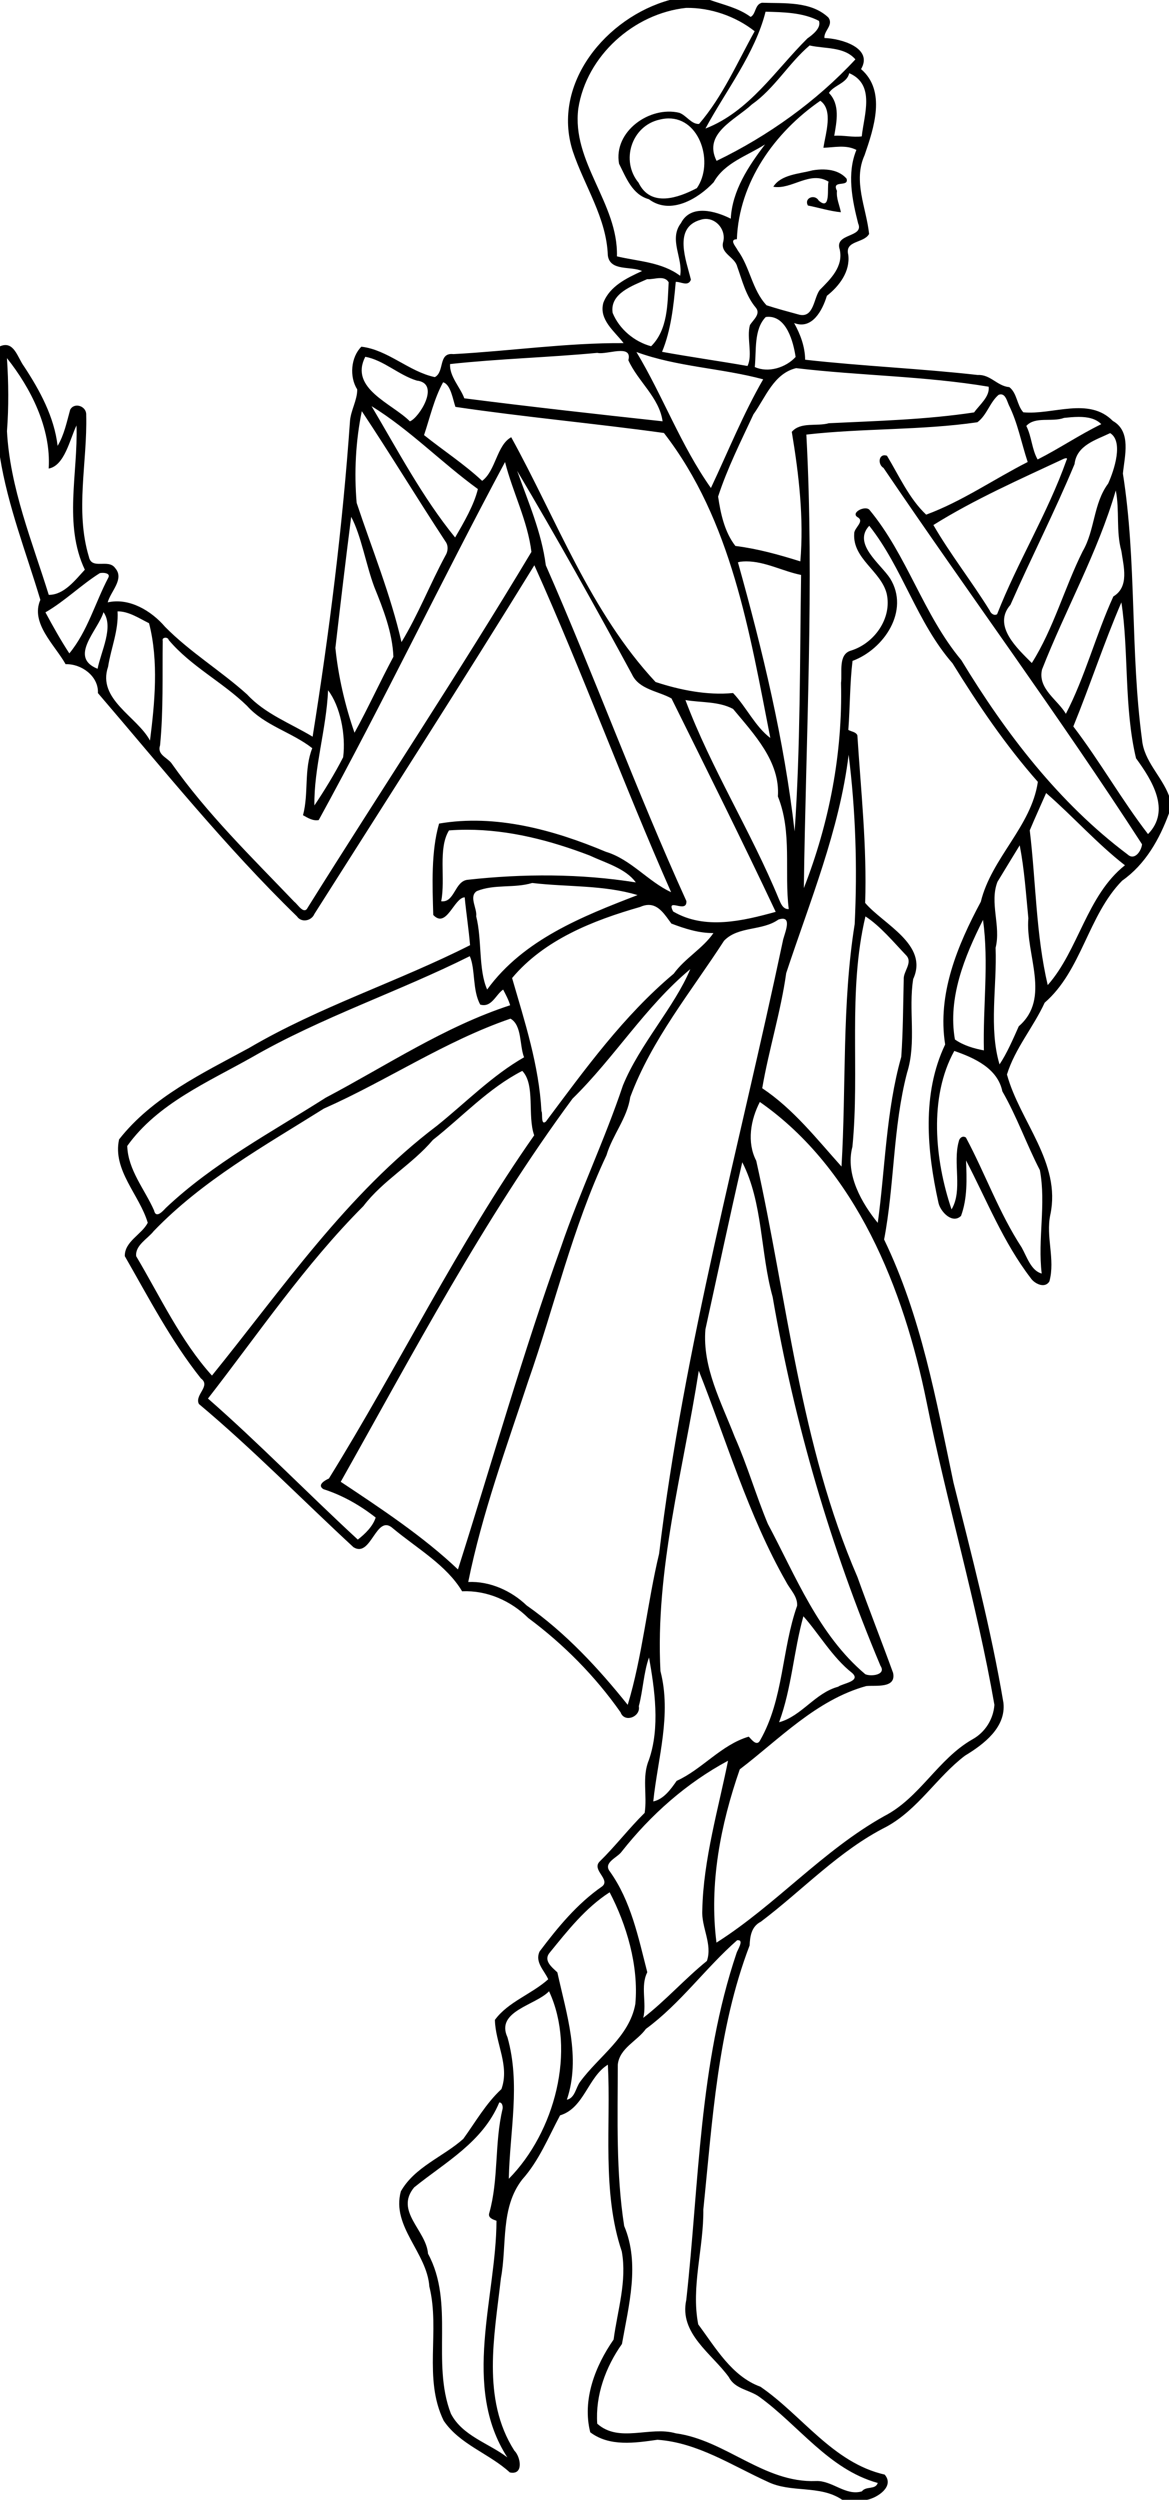 <?xml version="1.0" encoding="UTF-8"?>
<svg width="827pt" height="1768pt" version="1.1" viewBox="0 0 827 1768" xmlns="http://www.w3.org/2000/svg">
<path transform="scale(.8)" d="m592.19 0c-55.77 15.288-104.79 73.712-85.72 133.54 10.23 30.81 29.87 58.93 31.04 92.31 1.95 14.24 20.3 9.16 30.25 13.76-13.41 6.17-28.5 13.28-34.19 27.98-4.21 15.04 9.93 25.31 17.89 35.76-50.31-0.35-100.22 7.01-150.52 9.71-13.7-1.64-7.55 15.69-16.41 20.34-22.94-4.85-41.53-24.19-64.97-26.9-9.28 9.22-10.77 26.57-3.66 37.79 0.06 9.45-5.6 18.26-6.39 27.77-6.56 93.7-18.31 187-33.06 279.22-19.64-11.89-42.03-20.1-57.91-37.34-23.37-21.03-50.56-37.41-72.61-59.83-11.99-14.03-31.52-25.91-50.692-21.57 2.675-9.94 15.062-20.68 6.602-30.33-6.015-8.6-20.728 1.93-23.215-9.93-12.375-40.87-1.287-83.83-2.387-125.48 0.425-7.85-10.675-11.52-14.213-4.49-3 10.79-5.251 22.1-11.076 31.85-3-25.6-15.674-48.97-29.761-70.35-5.676-7.62-8.813-23.07-21.188-17.65v97.94c6.975 43.35 23.138 84.35 35.688 126.2-8.988 20.63 12.637 39.66 22.337 56.9 13.738-0.54 29.288 10.46 28.563 25.51 57.412 66.93 112.62 135.78 176.03 197.44 4.03 5.93 12.92 3.91 15.41-2.16 65.07-102.63 130.81-204.83 194.5-308.28 42.81 95.25 78.72 193.51 120.94 289.04-20.26-9.36-35.63-29.1-57.71-35.72-46.3-19.47-97.68-33.48-147.48-24.94-7.12 24.49-5.92 54.36-5.14 80.8 11.72 12.48 18.35-15.25 27.79-15.61 1.36 14.11 3.56 28.17 4.75 42.32-64.18 32.45-133.28 54.36-195.44 90.87-40.93 22.29-85.52 43.3-114.93 80.83-5.948 27.2 18.09 49.1 25.35 73.7-5.27 10.4-20.51 16.4-20.3 29.5 21.12 36.8 40.74 74.7 67.3 108.1 9.19 6.8-5.81 14.4-1.78 22.6 47.52 39.8 91.11 84.5 136.67 126.6 15.84 10 19.96-30.3 34.96-16.6 21.25 17.7 47.41 32.5 61.13 55.6 21.9-1 43.07 8.3 58.5 23.6 31.37 23.3 59.16 51.4 81.64 83.4 3.46 9.6 17.94 4 16.13-5.4 3.66-13.8 4.43-30.7 9.03-43.1 4.87 27.7 10.03 61.9-0.22 90.9-6.16 14.8-1.22 31.2-3.65 46.5-13.92 13.7-25.78 29.3-39.79 43-7.35 7.4 9.68 15.7 2.32 21.9-22.24 15.4-39.37 36.3-55.42 57.6-4.44 9.5 4.29 16.9 7.61 24.6-14.69 13.2-35.43 19.9-47.14 35.9 0.38 20.5 13.27 40.5 5.76 61.2-13.72 12.7-22.87 29-33.72 44-17.8 15.9-42.92 24.7-55.22 46.4-8.47 31.2 23.14 54 25.21 84.2 9.7 39-5.58 81.2 12.7 118.6 14.34 21.1 40.16 28.9 58.48 45.7 12.48 2.6 9.59-13.8 3.98-19.3-29.13-45.6-17.56-101.8-11.9-152.3 5.52-29.3-0.64-62.3 18.87-87.4 14.85-16.6 23.09-37.3 33.47-56.7 21.31-6.4 24.57-33.9 42.27-44.8 2.83 53.1-5.47 112.4 12.29 165.1 4.76 26.2-3.8 52.1-7.22 77.9-16.32 23.4-27.93 53.4-20.65 82 17.03 12.9 39.66 9.4 59.43 6.6 35.49 2.5 65.69 22.7 97.17 37 21.02 10.4 46.39 2.6 66.23 16.1h21.96c9.39-1.9 24.48-12 15.56-22.3-45.88-10.5-72.98-52.4-109.88-77.7-25.32-9.2-39.64-34.5-54.99-55.1-6.51-33.4 4.93-67.7 4.51-101.6 8.08-78.5 12.52-159 40.92-233.4 0.38-8.3 1.65-16.8 9.96-21 36.97-27.9 69.1-62.8 110.94-83.9 28.27-15.4 44.55-43.9 69.58-62.9 16.53-10 36.35-24.9 33.99-46.7-11.04-65.6-28.09-130.2-44.2-194.8-15.34-73-28.6-147.2-61.33-214.8 9.23-48.3 7.73-99.23 20.29-147.41 8.55-26.93 1.05-55.5 5.44-82.89 13.93-30.4-26.54-48.45-42.49-67.29 1.65-49.52-3.72-98.78-6.88-148.12-1.29-3.14-5.38-3.26-8-4.81 1.53-20.23 1.31-41.31 3.72-61.02 27.83-10.27 50.81-44.39 33.29-72.81-8.33-12.94-33.54-30.66-18.5-46.65 29.5 37.24 42.11 85.54 73.66 121.64 22.64 36.62 46.89 72.43 75.43 104.76-5.75 39.49-41 67.26-50.44 106.01-20.59 38.47-38.63 81.5-31.53 126.17-20.8 43.61-16.07 94.12-5.91 140.02 1.73 7.9 12.35 19 19.96 11.5 5.75-15.7 5.04-32.6 4.42-49 18.25 35 32.92 72.4 57.11 103.9 3.32 5.1 12.66 9.7 16.6 3 5.32-19.5-3.35-39.3 0.82-58.9 9.78-46.1-26.97-82.34-38.35-123.99 7.14-23.07 23.4-41.8 33.34-63.46 32.81-28.44 38.29-77.05 68.52-107.88 20.58-14.45 33.08-36.75 41.48-59.69v-15.26c-6.5-17.43-22.2-30.63-23.9-49.74-10.5-78.09-4.6-157.4-16.91-235.23 1.52-15.5 7.71-37.21-8.92-46.53-21.25-21.56-53.17-5.11-79.16-7.62-5.75-6.36-5.43-16.94-12.35-22.25-10.61-0.83-16.78-11.41-27.91-10.74-50.75-5.72-101.86-7.79-152.65-13.5-0.15-11.67-4.21-22.42-9.75-32.45 15.91 6.2 25.1-11.3 28.96-24.05 10.92-8.55 20.73-21.44 18.93-36.19-3.35-13.02 13.85-10.08 18.41-18.53-2.44-23.14-14.43-46.67-3.98-69.65 8.22-23.92 19.29-56.778-3.14-76.04 11.07-18.913-18.14-27.162-32.36-27.475-0.75-6.413 8.33-11.35 3.47-18.15-15.53-14.638-39.04-12.313-58.7-13.063-6.51 1.5-5.21 10.087-10.06 12.537-10.63-7.887-23.66-10.649-35.9-14.949h-35.69zm14.6 6.963c21.45-0.275 43.66 7.325 60.56 20.662-15.44 27.75-28.33 57.725-49.19 81.965-6.77 0.37-11.27-7.68-17.46-9.877-26.19-6.263-58.39 16.567-53.27 45.037 6.23 12.27 11.65 27.33 26.38 31.37 19.05 14.29 43.53-0.3 57.31-15.02 9.53-17.21 29.63-23.32 45.37-33.42-14.58 19.22-28.98 40.77-30.27 65.66-13.15-6.66-35.32-13.2-44.03 3.88-11.1 14.5 2.09 31.2-0.73 46.6-16.31-12.18-36.87-12.68-55.9-17.18 1.25-46.89-40.26-83.33-34.15-130.79 7.26-46.575 49.13-83.95 95.38-88.887zm70.2 3.375c15.76 0.45 32.91 0.625 47.22 8.125 2.2 6.287-5.58 12.225-10.25 15.537-28.3 28.075-51.4 64.7-90.14 79.65 18.19-33.725 43.89-66.387 53.17-103.31zm38.95 29.85c13.42 3.1 30.57 0.85 40.49 12.312-34.64 37.3-77.48 67.85-122.75 89.72-12.2-24.31 16.39-36.08 31.17-49.87 20.12-14.15 32.5-36.362 51.09-52.162zm35 24.5c23.37 10.024 13.06 36.952 11.12 55.872-7.67 1.1-16.31-1.18-24.34-0.51 2.17-12.7 5.31-27.587-4.69-37.874 4.13-6.813 16.16-8.614 17.91-17.488zm-25.54 24.412c11.71 8.212 4.55 29.04 2.76 41.54 9.51-0.25 19.75-2.93 29.16 1.9-8.52 20.75-3.8 43.91 1.53 64.96 5.59 12.78-21.16 8.38-16.3 22.96 3.45 15.13-8.11 26.29-17.62 35.84-5.6 7.39-5.15 25.84-19.12 21.64-9.33-2.53-18.73-5.07-27.93-8.03-12.82-13.6-14.58-33.63-25.48-48.53-1.56-3.26-7.95-9.77-0.78-9.89 1.89-50.36 33.26-94.4 73.78-122.39zm-134.51 15.6c28.37-0.52 40.58 39.59 25.35 61.62-16.39 8.6-40.8 17.3-51.55-4.78-16.1-19.43-6.25-50.33 18.65-55.8 2.63-0.66 5.15-1 7.55-1.04zm137.59 45.12c-3.44-0.07-6.89 0.25-10.14 0.82-11.56 3.1-27.73 3.6-34.5 14.46 16.32 2.86 32.3-14.55 48.85-4.51-1.59 4.91 2.35 26.41-8.68 16.76-3.44-6.08-13.3-2.34-9.57 4.35 9.72 1.89 19.24 4.96 29.15 5.94-1.16-6.23-4.2-12.25-3.45-18.92-5.22-10.25 10.92-2.65 8.48-10.77-5.09-5.86-12.58-7.97-20.14-8.13zm-104.49 43.73c10.13-0.16 18.4 10.49 15.41 20.77-2.29 9.92 10.4 12.89 12.5 21.29 4.48 12.5 7.66 25.83 16.38 36.29 4.85 5.68-2.41 10.97-5.14 15.55-3.05 11.15 2.67 26.49-2.13 36.11-24.96-4.38-50.49-7.95-75.56-12.52 7.85-18.83 10.29-41.03 12.11-61.85 4.45-0.27 10.98 4.51 13.41-1.93-4.13-17.11-16.02-46.08 8.59-52.95 1.5-0.49 2.98-0.74 4.43-0.76zm-40.13 52.31c3.03 0.01 5.76 0.79 7.43 3.7-0.99 19.35-0.73 41.9-15.5 56.55-14.8-3.95-28.17-15.12-34.04-29.52-2.64-17.31 17.95-24.08 30.49-29.79 3.3 0.33 7.71-0.95 11.62-0.94zm94.97 34.23c16.71-0.71 22.71 22.02 24.74 35.48-8.52 9.38-24.21 14.37-36.12 8.9 1.52-14.27-0.99-33.34 9.73-44.23 0.56-0.07 1.11-0.12 1.65-0.15zm-130.13 30.21c5.15-0.02 8.66 1.64 6.96 8.15 8.43 18.77 27.34 32.94 30.27 54.01-58.44-6.33-117.03-12.87-175.34-20.32-3.61-9.84-13.23-19.38-12.59-30.28 43.25-4.72 86.87-5.82 130.22-9.91 4.5 1.17 13.85-1.63 20.48-1.65zm14.09 0.89c36.15 13.27 75.17 14.2 112.09 24.16-17.53 30.31-31.08 63.98-46.22 96.08-26.56-37.53-42.37-81.15-65.87-120.24zm-239.79 4.24c16.25 2.93 29.48 16.13 45.5 21.02 21.6 2.44 1.84 33.23-6.03 36.05-15.8-15.9-53.78-28.95-39.47-57.07zm-316.86 1.18c20.85 26.19 39.151 61.73 36.914 97.63 14.075-2.53 18.698-25.93 24.586-38.12 1.487 41.78-11.563 87.6 7.375 127.54-8.45 9.08-18.349 22.34-31.899 22.24-14.737-47.44-34.263-94.49-36.951-144.68 1.638-21.56 1.412-43.08-0.025-64.61zm697.86 8.85c56.56 6.72 113.98 6.99 170.28 16.42 1.15 8.76-8.14 16.04-12.87 22.72-42.51 6.42-85.58 7.5-128.45 9.56-10.7 3.05-25.01-1.47-32.78 7.64 6.31 37.78 10.76 76.35 7.56 114.5-18.81-5.9-37.86-11.21-57.43-13.64-9.55-12.19-13.1-28.67-15.28-43.66 8.16-25.06 20.13-48.82 31.25-72.7 10.72-14.91 17.83-36 37.72-40.84zm-312.16 12.5c6.82 1.94 8.64 15.45 10.91 21.76 61.14 9.03 123.25 14.62 184.37 23.06 59.89 77.26 75.73 176.36 94.08 269.62-13.25-9.89-21.26-27.42-32.94-39.72-23.07 2.23-47.16-2.73-68.55-9.74-57.6-61.76-87.45-143.58-127.64-216.4-12.8 6.97-13.62 29.56-25.68 38.58-15.99-14.9-34.39-26.86-51.4-40.46 5.26-15.62 8.87-32.15 16.85-46.7zm493.24 10.69c4.17 0.03 5.48 5.99 6.98 9.34 7.98 15.95 11.13 33.66 16.73 50.45-30.02 15.26-58.15 34.89-89.78 46.55-15.01-14.14-23.99-34.39-34.66-52.1-7.29-2.49-8.61 7.46-3.05 10.8 75.51 111.4 155.58 219.75 228.6 332.7-0.5 5.72-6.5 14.77-12.71 9.04-60.84-45.63-107.93-107.26-147.07-171.79-33.63-40.22-47.93-92.83-81.37-133.03-4-3.98-17.34 2.93-9.96 6.88 5.73 3.79-3.63 9.24-3.41 14.29-1.48 22.27 23.66 33.01 28.72 53.04 4.89 21.74-10.82 43.8-31.35 50.28-11.9 3.17-7.78 19.57-9.03 28.62 1.49 62.3-10.33 123.7-32.88 181.44 1.72-132.34 9.34-269.16 2.22-400.96 50.14-5.69 101.15-3.66 151.23-10.89 8.47-6.25 10.94-17.63 18.82-24.28 0.72-0.27 1.38-0.38 1.97-0.38zm-556.53 10.4c33.76 20.78 61.96 50.02 94.04 73.3-3.38 14.09-12.36 29.49-20.13 42.83-28.91-35.52-50.63-76.87-73.91-116.13zm-8.59 4.46c25.04 37.64 48.93 77.1 73.94 115.17 2.73 3.63 2.36 8.78-0.02 12.53-13.6 25.19-23.98 52.02-38.84 76.47-9.6-42.03-26.05-82.2-39.65-123.12-2.29-26.67-0.88-54.72 4.57-81.05zm633.9 5.06c7.49-0.02 15.04 1.27 19.99 6.43-19.2 9.34-37.15 21.56-56.28 31.21-5.16-9.07-5.23-20.29-10-29.65 7.83-8.71 22.78-3.13 33.44-7.13 3.88-0.38 8.35-0.86 12.85-0.86zm27.86 14.33c11.77 7.34 3.83 32.15-1.75 44.57-13.22 17.72-11.61 41.15-22.58 59.94-16.13 32.36-25.7 68.26-44.96 98.75-12.22-12.39-35.23-32.77-18.87-51.48 18.33-41.69 39.19-82.36 56.68-124.43 1.84-16.6 18.8-21.24 31.48-27.35zm-38.71 22.18c0.57 0.06 0.77 0.51 0.08 1.77-16.69 47.07-43.2 89.78-61.34 136.14-2.59 1.75-5.69-0.74-6.53-3.23-15.81-25.56-35.17-50.22-49.82-75.6 36.41-22.76 76.49-40.4 115.28-58.56 0.8-0.27 1.75-0.59 2.33-0.52zm-496.4 3.37c6.75 26.75 19.95 51.85 23.33 79.46-63.66 106.29-132.1 209.38-197.74 314.34-3.36 6.96-8.73-2.67-11.94-5.01-37.72-39.46-77.12-77.76-108.64-122.53-3.86-5.13-12.88-7.46-10.07-15.82 3.01-30.73 1.96-61.59 2.33-92.39-0.98-3.26 4.63-3.71 5.3-0.72 19.68 23.36 47.56 37.13 69.28 58.25 15.68 17.55 39.51 23.19 57.68 37.42-7.52 18.86-3 39.79-8.19 59.26 4.24 2.34 8.75 5.25 13.89 4.29 57.25-104.34 108.59-211.71 164.77-316.55zm10.73 7.83c35.02 58.98 68.71 119.33 101.5 179.84 6.31 13.56 23.21 14.75 34.97 21.35 30.91 62.42 62.65 126.05 92.15 188.67-28.78 7.9-62.68 16.22-90.71-0.35-6.69-13.09 12.35 2.5 11.74-9.18-44.44-97.75-81.1-198.55-124.33-296.87-3.71-29.11-15.58-56-25.32-83.46zm529.34 17.31c3.55 17.65 0.07 36.08 4.96 53.57 1.95 13.68 7.17 31.59-7.1 40.16-15.39 33.7-25.13 71.39-41.99 103.74-7.27-12.5-25.01-22.1-21.09-39.15 20.79-53.14 49.24-103.32 65.22-158.32zm-676.13 23.32c8.81 16.36 13.1 42.41 20.46 62.06 8.01 19.75 16.04 40.4 16.88 61.67-11.88 22.17-22.25 45.13-34.39 67.15-8.26-23.64-14.36-49.73-16.91-74.99 4.44-38.55 9.09-77.64 13.96-115.89zm349.37 39.38c16.74 0.01 32.21 8.73 48.49 11.99-1.12 75.16-0.61 154.17-5.72 226.73-9.18-80.61-28.28-159.8-50.13-237.89 0.54-0.13 1.6-0.39 2.13-0.53 1.76-0.2 3.5-0.3 5.23-0.3zm-569.24 10.15c2.981-0.02 6.819 0.93 5.103 4.25-11.637 22.16-18.388 47.46-34.463 66.96-7.662-11.72-14.512-23.96-21.136-36.29 17.187-9.9 31.412-24.2 48.037-34.64 0.565-0.16 1.465-0.28 2.459-0.28zm900.96 26.09c6.6 42.56 2.26 93.09 12.96 137.86 14.3 19.56 30.9 46.27 10.6 67-23.42-30.38-42.59-64.44-66.06-95.15 14.82-36.31 27.03-73.76 42.5-109.71zm-887.68 7.97c9.8-0.19 19.3 6.27 27.84 10.47 8.71 33.64 4.95 71.23 0.84 103.74-11.34-21.23-46.915-36.47-37.052-65.28 2.55-16.43 9.402-32.07 8.372-48.93zm-12.423 0.71c9.273 13.09-2.187 34.59-5.25 50.04-25.8-10.34 0.2-33.69 5.25-50.04zm198.58 69.04c10.8 14.1 15.8 39.44 13.35 59.16-7.28 14.38-17.49 30.89-25.44 42.66-0.52-33.05 10.66-67.79 12.09-101.82zm316.02 8.65c13.93 2.35 29.33 1.04 42.12 7.84 18.55 22.35 41.73 46.55 39.63 77.36 12.81 31.75 5.51 66.55 9.61 99.59-5.18 0.3-7-4.94-8.72-8.84-24.69-59.95-59.87-115.32-82.64-175.95zm144.31 48.36c6.21 49.6 7.79 99.79 5.35 149.74-11.36 70.8-7.44 144.02-11.65 214.3-21.92-24.4-42.51-50.84-70.11-69.24 5.87-34.24 16.49-67.85 21.2-101.75 20.95-63.45 47.12-126.47 55.21-193.05zm174.65 33.83c23.7 20.57 45.05 44.76 69.69 63.87-33.8 26.74-41.02 75.18-68.28 105.92-10.47-44.72-10.41-91.27-15.89-136.79 4.64-11.06 9.67-22.01 14.48-33zm-512.09 32.45c37.15 0 73.63 9.49 108.24 22.7 13.93 6.54 32.06 11.46 41.01 23.87-48.99-7.83-99.46-7.76-148.67-2.33-11.64 1.16-11.37 20.36-23.43 19.03 3.94-20.05-3.01-46.56 6.89-62.67 5.33-0.41 10.65-0.6 15.96-0.6zm488.73 13.78c4.14 21.33 5.52 43.02 7.65 64.48-2.78 31.75 20.3 70.64-8.48 95.49-4.97 11.18-10.65 24.29-17.02 33.71-9.6-32.15-2.17-69.11-3.48-103.09 4.9-19.37-5.55-39.65 1.65-58.3 6.48-10.81 13.15-21.51 19.68-32.29zm-431.1 33.28c30.96 3.7 62.9 1.61 93.16 10.71-48.19 18.59-100.92 39.25-133 83.5-7.86-17.75-4.4-43.83-9.71-64.75 1.09-6.72-6.77-17.49 0.57-22.27 15.58-6.37 32.99-2.34 48.98-7.19zm102.61 19.41c9.41-0.24 14.88 8.97 20.45 16.48 11.81 4.51 24.28 8.53 37.2 8.39-9.19 13.5-25.24 22.27-35.1 35.92-44.47 37.3-78.53 84.58-113.08 130.76-4.82 3.96-2.6-8.09-3.91-9.09-2.13-40.61-14.82-79.33-25.96-117.81 28.4-33.92 71.69-50.97 113.2-62.84 2.64-1.2 5.02-1.75 7.2-1.81zm192.07 10.15c13.08 8.51 24.84 22.69 36.23 34.65 5.73 6.4-2.91 14.06-2.37 21.04-0.57 22.84-0.57 45.73-2.19 68.51-13.49 47.6-14.23 99.24-20.78 146.74-13.76-16.9-28.98-42.6-22.41-67.3 6.63-67.66-4.25-136.99 11.52-203.64zm-73.67 2.06c8.8-0.55 1.36 14.69 0.56 19.99-38.07 180.09-87.44 358.59-109.36 541.39-10.33 42.9-14.9 91.3-27.76 133.6-25.73-32.2-54.99-63.8-89.39-87.9-13.55-13-32.61-21.6-51.64-20.7 12.22-60.5 33.75-119 53.05-177.6 23.3-66.4 39.11-135.8 69.21-199.7 5.3-17.9 18.33-32.7 21.02-51.42 18.91-50.83 53.77-93.12 82.94-138.2 12.58-13.13 33.6-8.43 48.1-18.75 1.28-0.43 2.36-0.65 3.27-0.71zm177.64 0.99c5.27 38.12-0.19 77 0.77 115.4-8.82-1.62-18.37-4.46-25.63-9.67-6.4-36.84 8.56-73.39 24.86-105.73zm-453.85 32.11c5.05 11.42 2.18 30.13 9.25 42.83 10.11 2.85 13.53-8.66 20.25-13.31 2.3 4.49 4.78 8.98 6.18 13.88-58.04 18.92-109.37 53.38-163.13 81.74-48.3 30.74-99.44 57.84-141.35 97.44-2.64 2.8-8.76 9.8-10.4 2.2-8.28-18.7-23.08-35.8-23.71-57 26.87-37.59 71.47-56.46 110.68-78.64 61.42-35.3 129.01-57.55 192.23-89.14zm195 11.46c-13.96 33.42-44.69 66.38-59.58 102.81-16.18 48.31-38.27 94.51-54.74 142.81-33.8 93.8-60.96 190.1-91.15 285.1-30.42-29-69.03-54.5-103.66-77.5 64.64-114.8 126.48-232.4 204.97-338.71 36.92-36.1 64.41-81.43 104.16-114.51zm-159 43.77c10.27 5.94 7.85 23.54 11.99 34.17-28.13 16.04-51.57 40.05-76.98 60.48-79.8 60.3-136.94 144.3-199.01 220.9-27.65-30.6-45.79-69.8-67-105.5-1.14-9.6 10.25-15.5 15.47-22.2 43.31-45 98.15-75.5 150.49-108.33 55.76-24.7 106.98-59.58 165.04-79.52zm392.44 28.55c17.87 6.17 38.37 15.49 42.5 35.72 12.91 22.43 21.41 46.88 33.19 69.68 5.65 30.3-2.08 60.9 1.62 91.4-9.41-2.4-13.18-15-17.75-23.1-19.92-30.5-32.15-65.1-49.25-97.1-2.9-2.1-5.84 0.4-6.34 3.4-5.45 19.1 3.71 43.2-6.4 60.1-14.78-43.7-20.2-99.1 2.43-140.1zm-382.03 17.64c11.74 12.26 4.34 39.45 10.54 56.96-67.75 96.5-119.46 203.2-181.53 303.4-3.56 1.6-10.74 5.7-4.89 9.4 16.87 5.4 32.33 14.2 46.24 25.1-2.46 7.8-9.34 14.5-15.8 19.5-44.46-41-87.89-85.7-132.5-124.7 44.55-57.3 85.79-118.4 137.41-170.1 17.37-22.8 43.05-36.8 61.47-58.5 26.18-20.62 49.08-45.7 79.06-61.06zm210.08 27.47c85.32 59.49 127.27 165.49 147.45 265.19 17.94 89.7 44.36 177.7 59.98 267.8-0.93 12.7-8.17 24.2-19.26 30.4-30.69 17.4-46.66 51.8-78.24 68-54.38 30.4-95.81 78.5-148.27 111.8-6.61-51.8 3.55-104.2 20.6-153.2 34.72-26.4 67.49-61.3 111.74-73.6 8.37-0.9 26.7 2.4 23.85-11.6-10.24-28.2-21.34-56.3-31.49-84.7-50.65-117-62.04-244.9-89.54-368.1-8.5-16.4-4.92-36.35 3.18-51.99zm-15.54 53.29c18.4 35.8 15.91 80 26.87 119.1 19.23 111.6 51.3 221.4 95.36 326.1 5.38 8.1-8.57 9.7-13.47 7.4-41.26-34.8-61.34-86.4-86.15-132.9-10.55-25.3-18.14-51.8-29.28-76.9-11.88-30.7-28.72-61.5-25.91-95.1 10.81-49.2 21.29-98.8 32.58-147.7zm-38.46 184.3c23.9 60.1 43.92 128.4 77.27 186.7 3.54 6.9 10.23 12.8 9.7 21.1-13.69 38.7-11.89 82.5-32.69 118.9-2.97 5.8-7.45-0.5-10.09-3.2-24.36 7.2-41.19 28.9-63.76 39.1-5.16 7.4-11.38 16.2-20.67 18.2 3.99-38.3 16.34-76.6 6.36-115.2-4.72-89.9 20.19-177.5 33.88-265.6zm92.51 217.1c13.26 14.7 25.7 36.5 43.09 50.1 8.26 7.4-8.46 9.2-12.39 12.2-20.4 5.5-32.13 25.9-52.18 31.4 11.15-30.2 12.92-63.1 21.48-93.7zm-66.64 127.7c-8.01 40.4-22 87.9-22.74 132.1-1.01 15.1 9.18 30.1 4.05 44.9-19.51 15.8-36.55 35.1-56.26 50.3 3.25-13.4-2.72-27.8 3.55-40.3-7.9-30.7-14.34-62.9-33.18-89.2-5.97-7.8 6.68-12.1 10.42-17.3 25.86-32.8 57.47-60.8 94.16-80.5zm-104.7 116.3c14.94 28.5 25.8 64.9 22.74 98.7-5.2 29.1-32.39 46.3-48.87 68.9-3.77 5-4.51 14.3-11.69 15.8 12.57-37.4-0.38-75.9-8.4-112.6-4.79-4.5-12.64-10.5-6.79-17.4 15.79-19.4 31.61-39.6 53.01-53.4zm113.85 42.4c4.79 0.1-0.71 8.6-1.54 11.1-33.32 98.7-33.16 204.2-44.53 306.9-6.48 29.7 22.64 47.4 37.68 68.3 5.39 10.5 17.87 11 26.68 17.2 35.02 25.2 61.58 64.3 104.96 76.3-2.1 6.3-10.35 2.5-14 7.4-14.3 4.4-26.35-9.8-40.67-9.1-46.12 1.8-79.79-36.2-123.99-42.2-22.8-6.6-50.05 8.8-69.4-8.5-1.74-25.1 7.5-50.2 21.87-70.5 5.98-34.1 16.03-71 1.95-104.3-7.31-47.1-5.72-95.1-5.64-142.7 1.6-14.6 17.09-20.7 24.83-31.5 30.33-22.2 52.86-54 80.7-78.4 0.41 0 0.78-0.1 1.1 0zm-167.42 45.1c24.2 52.1 5.18 124.5-35.6 165.8 0.9-42.5 10.49-83.8-1.17-125.1-10.72-23.2 24.8-28.2 36.77-40.7zm-44.02 98.3c2.8 0 3.29 3.7 2.88 5.9-7.22 30.2-3.29 61.8-11.71 91.8-1.47 4.3 3.3 5.8 6.37 6.9-0.21 67.7-31.05 146.3 9.61 209.2-16.5-12.6-39.81-19-49.95-38.7-17.48-45.3 3.49-97.9-20.22-141.4-1.51-20.7-29.69-37.5-12.27-58.6 27.72-22.4 60.58-39.9 75.29-75.1z"/>
</svg>
